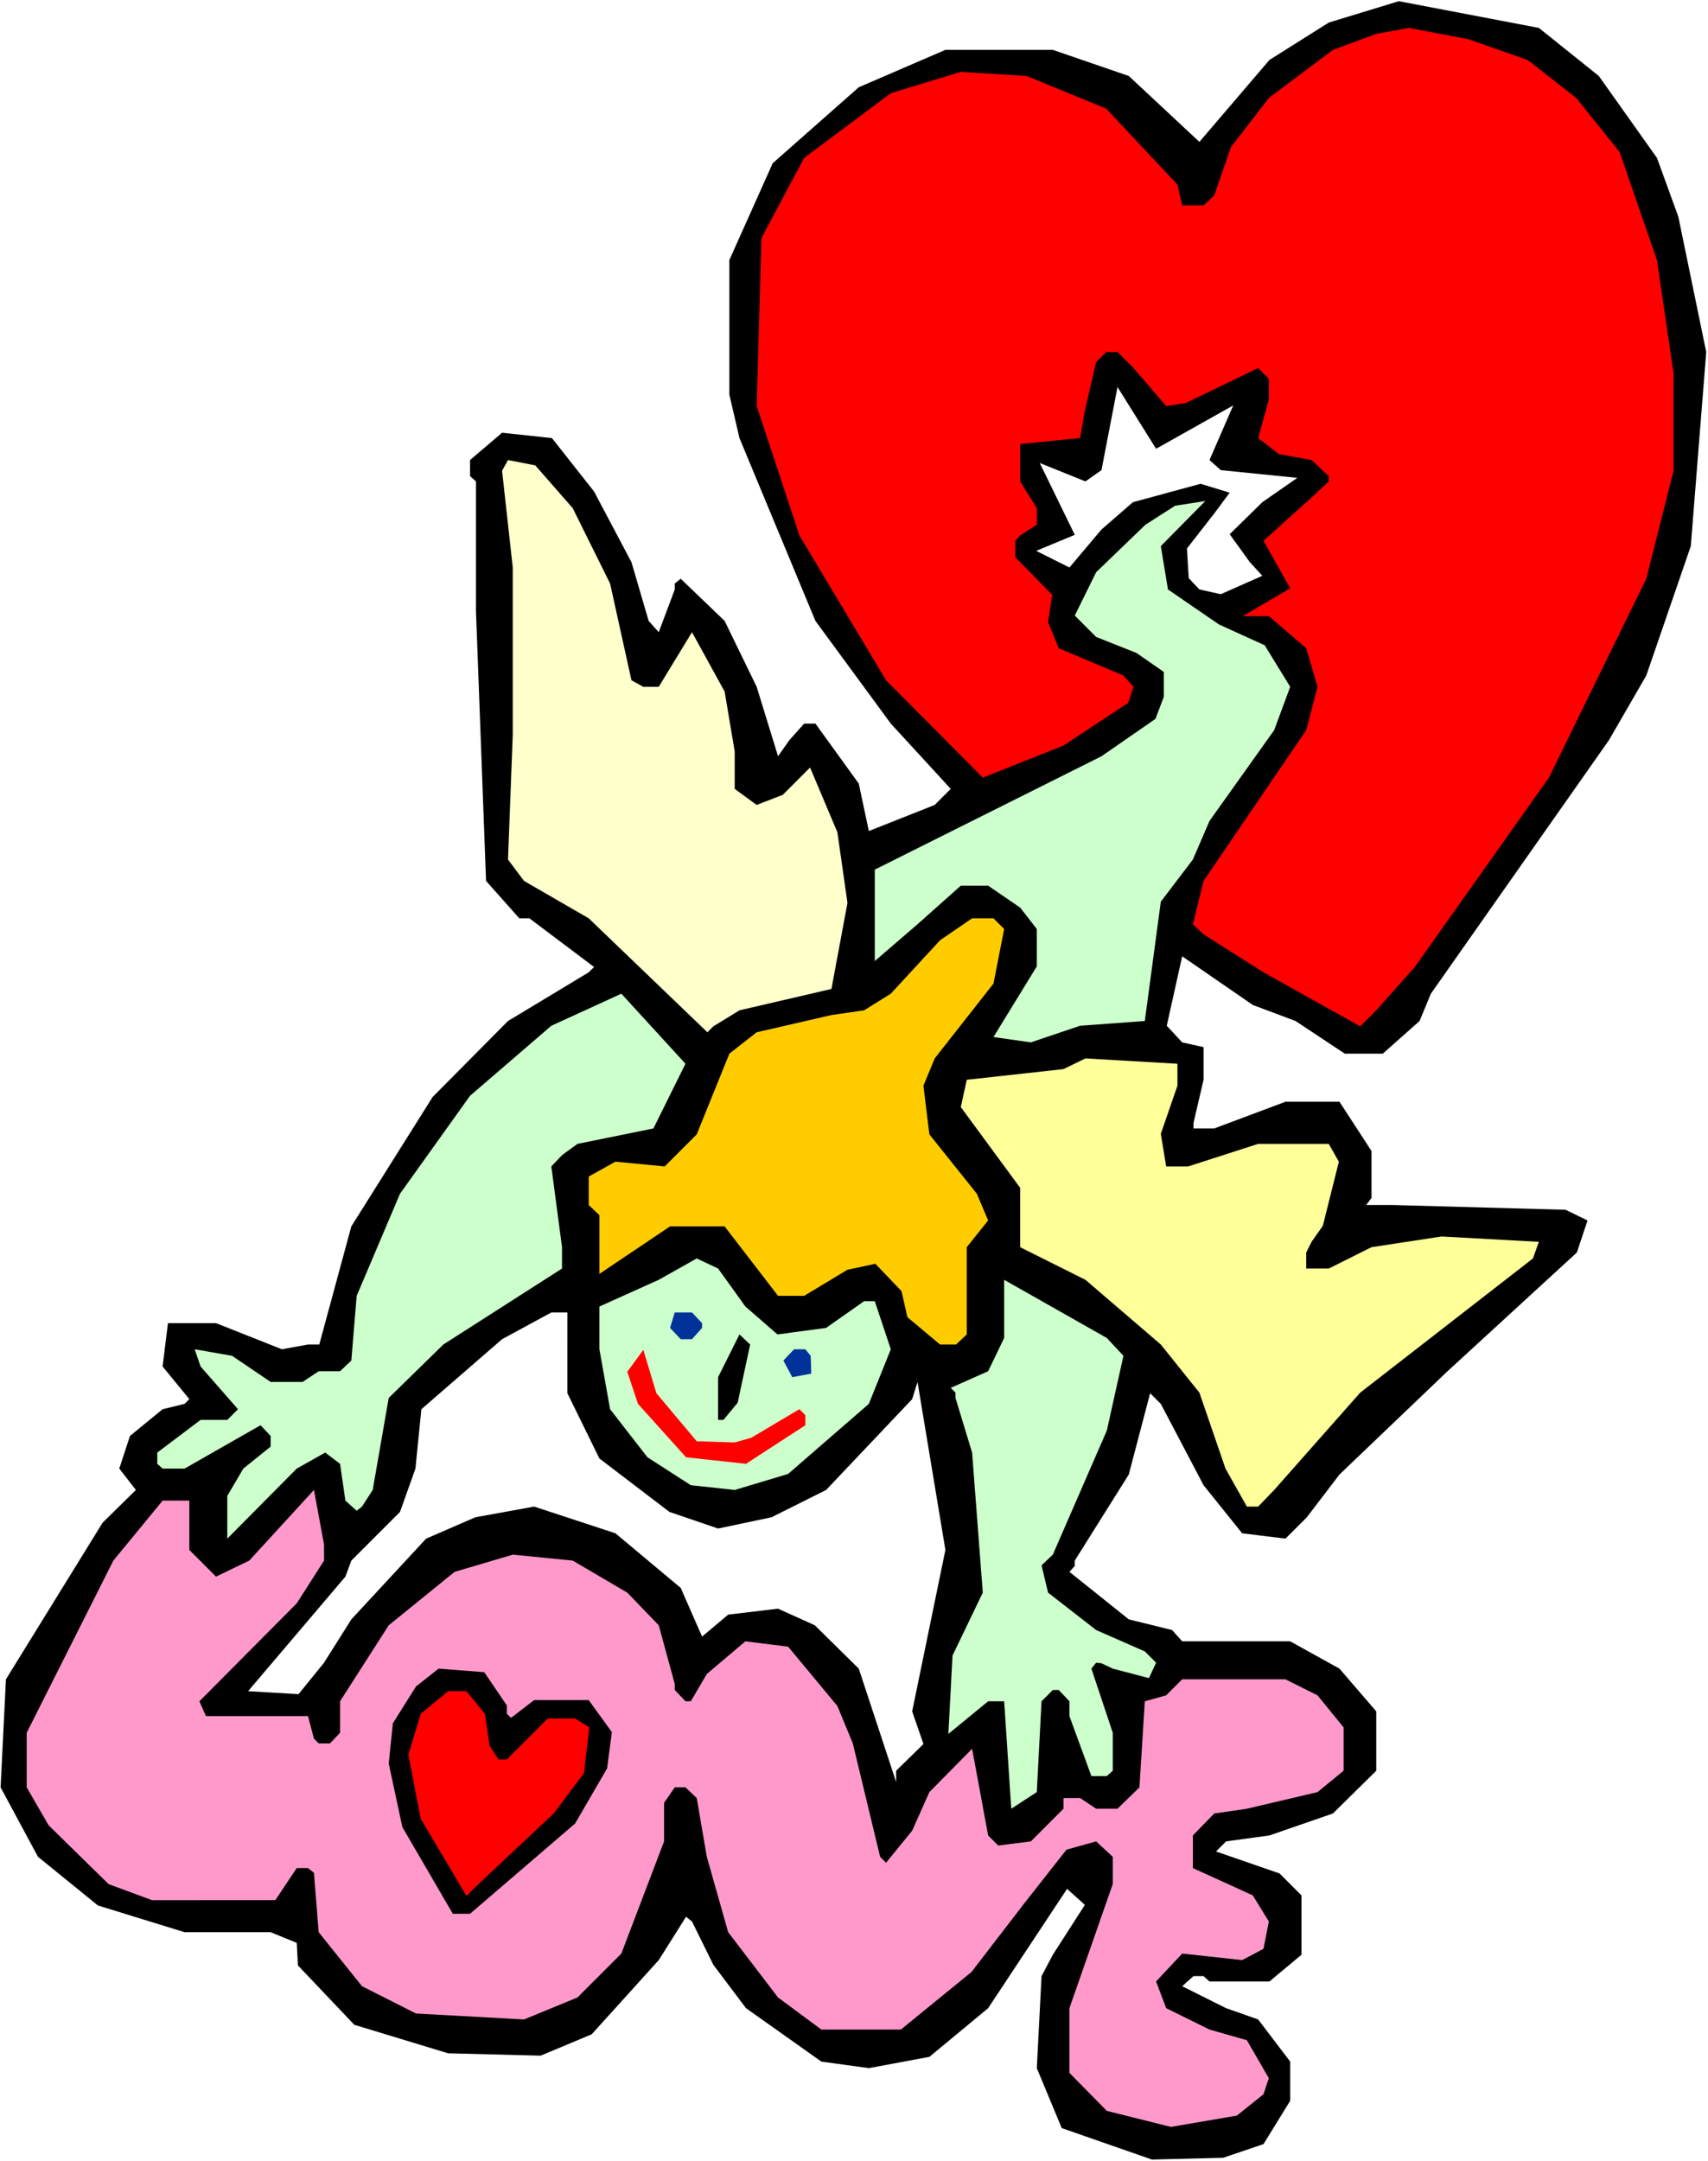 <?xml version="1.0" encoding="UTF-8" standalone="no"?>
<svg
   version="1.0"
   width="123.059mm"
   height="155.668mm"
   id="svg19"
   sodipodi:docname="Angel - Love 05.wmf"
   xmlns:inkscape="http://www.inkscape.org/namespaces/inkscape"
   xmlns:sodipodi="http://sodipodi.sourceforge.net/DTD/sodipodi-0.dtd"
   xmlns="http://www.w3.org/2000/svg"
   xmlns:svg="http://www.w3.org/2000/svg">
  <rect width="100%" height="100%" fill="#333333" stroke="none"/>
  <sodipodi:namedview
     id="namedview19"
     pagecolor="#ffffff"
     bordercolor="#000000"
     borderopacity="0.25"
     inkscape:showpageshadow="2"
     inkscape:pageopacity="0.0"
     inkscape:pagecheckerboard="0"
     inkscape:deskcolor="#d1d1d1"
     inkscape:document-units="mm" />
  <defs
     id="defs1">
    <pattern
       id="WMFhbasepattern"
       patternUnits="userSpaceOnUse"
       width="6"
       height="6"
       x="0"
       y="0" />
  </defs>
  <path
     style="fill:#ffffff;fill-opacity:1;fill-rule:evenodd;stroke:none"
     d="M 0,588.353 H 465.106 V 0 H 0 Z"
     id="path1" />
  <path
     style="fill:#000000;fill-opacity:1;fill-rule:evenodd;stroke:none"
     d="m 435.37,20.684 15.838,22.3 5.818,15.998 7.596,36.843 -4.202,52.84 -12.121,35.227 -10.181,17.613 -48.482,68.999 -3.071,7.433 -10.02,8.888 h -10.343 l -13.413,-8.888 -11.636,-4.363 -19.231,-13.25 -4.202,18.906 4.202,4.525 5.818,1.293 v 8.888 l -2.747,11.796 v 1.454 h 5.656 l 19.393,-7.272 h 14.706 l 8.727,13.412 v 12.766 l -1.454,1.939 h 7.272 l 47.028,1.293 5.979,2.909 -2.909,8.726 -35.392,32.48 -29.251,27.955 -8.888,11.635 -5.818,5.817 -11.797,-1.454 -10.504,-13.089 -11.636,-22.138 -2.909,-2.909 -5.818,22.138 -14.706,23.431 v 1.454 l -1.454,1.616 16.161,12.927 11.797,2.909 2.747,3.07 h 29.413 l 13.413,7.433 10.02,11.635 v 16.159 l -11.797,11.635 -17.292,5.979 -11.797,1.616 -2.747,2.747 17.292,5.979 5.979,5.979 v 16.159 l -8.727,7.272 h -16.322 l -1.616,-1.454 h -2.747 l -3.071,2.747 11.959,5.979 8.727,3.07 8.727,11.473 v 10.665 l -7.272,11.796 -10.989,3.717 -19.393,0.485 -24.564,-8.564 -6.787,-16.321 1.293,-25.047 3.071,-5.817 8.727,-13.574 -4.848,-4.363 -21.494,32.48 -15.999,13.25 -16.484,3.07 -12.929,-1.778 -20.524,-14.543 -8.888,-11.796 -5.818,-11.796 -1.616,-1.293 -7.434,11.796 -18.262,20.199 -13.898,5.817 -25.211,-0.646 -25.534,-7.756 -15.353,-16.159 -0.323,-6.14 -7.111,-2.909 H 50.26 L 26.665,518.707 10.343,505.457 0.162,486.551 1.616,457.141 27.958,414.481 l 9.05,-8.888 -4.525,-5.817 2.909,-8.888 8.888,-7.272 5.979,-1.454 1.293,-1.293 -7.272,-8.888 1.454,-11.796 h 13.09 l 17.938,7.11 7.111,-1.293 h 3.071 l 8.727,-32.157 22.14,-35.227 20.524,-20.684 21.979,-13.25 1.454,-1.454 -17.615,-13.25 h -2.747 l -9.05,-10.18 -2.747,-73.524 V 131.05 l -1.616,-1.454 v -4.363 l 8.727,-7.433 13.575,1.454 11.474,14.543 10.181,19.229 4.687,15.998 2.747,3.07 4.363,-11.635 v -1.616 l 1.616,-1.293 11.959,11.473 8.727,17.937 5.818,18.906 3.071,-4.363 4.04,-4.525 h 3.071 l 11.797,16.321 2.747,12.927 17.938,-7.11 4.363,-4.363 -16.322,-17.775 -20.524,-27.955 -20.686,-49.77 -2.747,-11.796 V 70.777 l 11.797,-26.339 23.433,-20.684 23.595,-10.18 h 29.251 l 20.686,7.11 19.231,17.937 19.07,-22.3 16.161,-10.18 19.07,-5.817 38.139,7.272 z"
     id="path2" />
  <path
     style="fill:#ff0000;fill-opacity:1;fill-rule:evenodd;stroke:none"
     d="m 415.977,16.321 13.252,10.342 11.797,14.705 10.181,29.41 4.525,30.864 v 26.501 l -7.434,29.41 -26.504,54.133 -36.523,51.548 -10.504,11.796 -4.363,4.363 -26.342,-14.705 -16.322,-10.342 -2.909,-2.747 2.909,-11.796 27.958,-41.044 3.071,-11.796 -3.071,-10.503 -10.181,-8.726 h -7.111 l 12.929,-7.595 -7.272,-12.927 13.09,-11.796 4.687,-4.363 v -1.454 l -4.687,-4.363 -8.888,-1.616 -5.656,-4.363 2.909,-10.503 v -5.656 l -2.909,-2.909 -19.716,9.534 -5.333,0.808 -8.888,-10.342 -4.363,-4.363 h -3.071 l -2.747,2.747 -3.071,13.25 -1.293,7.433 -16.322,1.616 v 10.18 l 4.525,7.272 v 4.525 l -4.525,2.909 -1.293,1.454 v 4.525 l 10.02,10.18 -1.131,7.433 2.909,7.11 17.615,7.433 2.747,3.07 -1.454,4.363 -17.615,11.635 -21.979,8.726 -26.342,-26.501 -23.595,-39.428 -11.636,-35.227 1.293,-45.73 11.636,-21.815 23.595,-17.613 19.07,-5.817 17.938,1.131 21.655,8.888 19.393,20.684 1.293,5.656 h 5.818 l 2.909,-2.747 4.525,-13.089 10.343,-13.412 17.454,-13.089 11.797,-4.363 8.888,-1.616 16.161,3.07 z"
     id="path3" />
  <path
     style="fill:#ffffff;fill-opacity:1;fill-rule:evenodd;stroke:none"
     d="m 335.82,110.367 -6.464,14.866 3.071,2.747 20.847,2.101 -9.535,6.625 -8.888,8.726 5.495,7.595 3.394,3.717 -11.313,5.009 -5.818,-1.293 -2.909,-3.07 -0.485,-8.08 7.434,-9.534 4.202,-5.656 -7.919,-2.424 -18.423,5.009 -8.565,7.433 -8.727,10.342 -9.05,-4.525 10.504,-4.363 -9.535,-19.553 12.444,5.009 4.363,-3.07 4.363,-22.623 10.504,16.805 z"
     id="path4" />
  <path
     style="fill:#ffffcc;fill-opacity:1;fill-rule:evenodd;stroke:none"
     d="m 155.951,138.322 10.181,20.522 5.818,26.339 3.232,1.778 h 4.202 l 9.05,-14.866 8.888,16.159 2.747,16.321 v 10.18 l 5.979,4.363 7.111,-2.747 7.434,-7.433 7.434,17.613 2.747,19.229 -4.363,23.431 -25.049,5.817 -7.111,4.363 -1.616,1.616 -32.321,-31.026 -17.615,-10.18 -4.363,-5.817 1.293,-33.934 v -45.569 l -2.909,-26.339 1.616,-2.909 7.434,1.454 z"
     id="path5" />
  <path
     style="fill:#ccffcc;fill-opacity:1;fill-rule:evenodd;stroke:none"
     d="m 316.104,148.664 1.939,11.796 13.898,9.534 12.444,5.656 6.949,11.311 -4.363,11.796 -17.615,24.723 -4.525,10.503 -8.727,11.473 -4.363,32.48 -17.615,1.293 -13.413,4.525 -10.181,-1.454 11.797,-19.229 V 252.89 l -4.525,-5.817 -8.727,-5.979 h -7.434 l -11.797,10.503 -11.636,10.019 v -24.885 l 61.734,-30.864 14.706,-10.18 2.263,-5.979 v -6.787 l -7.434,-5.171 -10.989,-4.363 -5.818,-5.817 5.818,-11.796 13.413,-12.927 8.08,-5.171 8.242,-1.293 z"
     id="path6" />
  <path
     style="fill:#ffcc00;fill-opacity:1;fill-rule:evenodd;stroke:none"
     d="m 273.44,252.89 -2.909,14.866 -15.999,20.36 -3.071,7.433 1.616,13.25 12.929,16.159 3.071,7.272 -5.818,7.272 v 23.754 l -2.909,2.747 h -4.363 l -8.888,-7.433 -1.616,-7.11 -7.111,-7.433 -7.596,1.616 -11.797,7.11 h -7.111 l -14.545,-18.906 h -14.868 l -19.231,12.927 v -15.998 l -2.909,-2.747 v -7.756 l 7.272,-4.04 13.413,1.293 8.727,-8.726 8.888,-21.976 7.434,-5.817 20.363,-4.686 8.888,-1.293 7.272,-4.525 13.413,-14.543 8.727,-5.979 h 5.818 z"
     id="path7" />
  <path
     style="fill:#ccffcc;fill-opacity:1;fill-rule:evenodd;stroke:none"
     d="m 177.93,307.185 -20.686,4.201 -4.202,3.07 -2.909,3.07 2.909,21.976 v 5.817 l -32.321,20.684 -14.868,14.543 -4.363,25.047 -2.909,4.525 -1.454,1.131 -3.071,-2.747 -1.454,-10.019 -4.04,-3.07 -7.757,4.363 -18.908,19.068 v -11.635 l 4.363,-7.433 7.434,-5.979 v -2.909 l -2.747,-2.909 -20.686,11.796 h -5.979 l -1.454,-1.293 v -3.07 l 11.797,-8.888 h 7.272 l 2.909,-2.909 -10.181,-11.635 -1.616,-4.686 10.181,1.778 10.504,7.11 h 8.727 l 4.363,-2.909 h 5.818 l 3.071,-2.909 1.454,-17.613 11.797,-27.794 19.07,-26.663 22.14,-19.068 19.07,-8.726 17.454,19.068 z"
     id="path8" />
  <path
     style="fill:#ffff99;fill-opacity:1;fill-rule:evenodd;stroke:none"
     d="m 320.629,295.55 -4.525,13.089 1.454,8.888 h 5.979 l 19.07,-6.14 h 19.231 l 2.747,4.848 -4.363,17.452 -3.071,4.363 -1.454,2.909 v 4.363 h 6.141 l 11.636,-5.817 19.07,-2.909 26.504,1.454 -1.616,4.525 -47.028,36.52 -23.433,26.501 -4.363,4.525 h -3.071 l -5.818,-10.342 -7.111,-20.684 -10.504,-13.089 -20.524,-17.613 -17.777,-8.888 v -16.159 l -16.161,-21.976 1.616,-7.433 26.342,-2.909 5.979,-2.909 25.049,1.454 z"
     id="path9" />
  <path
     style="fill:#ccffcc;fill-opacity:1;fill-rule:evenodd;stroke:none"
     d="m 202.979,355.662 8.727,7.595 13.252,-1.778 10.343,-7.272 h 2.909 l 4.363,13.089 -5.979,14.866 -21.979,19.068 -14.545,4.363 -11.959,-1.293 -11.797,-7.595 -10.181,-13.089 -2.909,-16.321 v -11.635 l 16.161,-7.272 10.343,-5.817 5.818,2.747 z"
     id="path10" />
  <path
     style="fill:#ccffcc;fill-opacity:1;fill-rule:evenodd;stroke:none"
     d="m 305.923,369.074 -4.525,20.36 -14.706,33.773 -3.071,2.909 1.778,7.433 13.09,10.18 13.252,5.817 3.071,3.07 -1.939,4.201 -9.858,-2.585 -3.071,-1.454 -1.454,-0.162 -1.293,1.616 5.818,17.452 v 10.342 l -1.616,1.454 h -4.202 l -5.979,-16.321 v -4.04 l -2.909,-3.07 h -1.616 l -3.071,3.07 -1.293,24.723 -6.949,4.525 -1.939,-29.248 h -4.363 l -10.828,8.888 1.131,-21.33 8.242,-17.129 -2.909,-38.136 -4.525,-14.866 v -1.454 l -1.293,-1.293 10.181,-4.525 4.363,-9.049 v -15.836 l 27.958,15.836 z"
     id="path11" />
  <path
     style="fill:#ffffff;fill-opacity:1;fill-rule:evenodd;stroke:none"
     d="m 154.497,379.254 8.727,17.775 19.07,14.543 13.252,4.525 14.545,-3.07 14.868,-7.433 23.433,-24.723 1.454,-4.686 7.596,45.73 -9.05,43.953 3.071,8.888 -7.434,7.272 v 3.07 l -10.181,-30.864 -11.959,-11.796 -10.02,-4.525 -13.575,1.616 -7.111,5.979 -5.818,-13.25 -17.777,-14.866 -22.14,-7.272 -15.999,2.909 -13.413,5.817 -20.363,21.976 -7.434,11.796 -6.949,8.564 -13.737,-0.808 26.504,-31.187 1.616,-4.363 13.252,-13.25 4.202,-11.796 1.616,-16.159 21.979,-19.068 13.413,-7.272 h 4.363 z"
     id="path12" />
  <path
     style="fill:#003299;fill-opacity:1;fill-rule:evenodd;stroke:none"
     d="m 191.181,360.187 v 1.293 l -2.747,3.07 h -3.071 l -2.909,-3.07 1.293,-4.201 h 4.687 z"
     id="path13" />
  <path
     style="fill:#000000;fill-opacity:1;fill-rule:evenodd;stroke:none"
     d="m 200.878,381.84 -3.879,4.686 h -1.454 v -11.635 l 5.818,-11.635 2.909,2.747 z"
     id="path14" />
  <path
     style="fill:#003299;fill-opacity:1;fill-rule:evenodd;stroke:none"
     d="m 220.756,369.074 0.162,4.848 -5.171,0.97 -2.424,-4.525 2.909,-3.07 h 3.071 z"
     id="path15" />
  <path
     style="fill:#ff0000;fill-opacity:1;fill-rule:evenodd;stroke:none"
     d="m 189.727,392.343 10.343,0.323 4.525,-1.293 10.343,-6.14 2.747,-1.616 1.616,1.616 v 2.747 l -16.161,10.503 -16.322,-1.778 -13.09,-14.543 -2.909,-8.726 4.363,-5.979 3.555,11.796 z"
     id="path16" />
  <path
     style="fill:#ff99cc;fill-opacity:1;fill-rule:evenodd;stroke:none"
     d="m 88.238,424.823 -7.434,11.635 -26.504,26.663 1.778,4.04 h 27.796 l 1.616,6.14 1.293,1.293 h 3.071 l 2.747,-2.909 v -8.564 l 13.252,-20.684 17.938,-14.543 15.838,-4.686 16.322,1.616 14.868,8.726 8.565,8.888 4.363,15.998 v 1.616 l 2.909,3.07 h 1.454 l 4.363,-7.433 10.504,-8.888 11.636,1.454 13.413,16.159 4.202,10.18 7.434,30.864 1.616,1.616 7.111,-8.726 4.687,-10.503 11.636,-11.796 4.363,23.592 2.747,2.747 8.888,-1.131 8.888,-8.888 v -2.909 h 4.525 l 4.363,2.909 h 5.818 l 5.979,-5.817 1.454,-23.431 5.818,-1.616 4.363,-4.363 h 28.12 l 8.727,4.363 7.111,8.726 v 11.796 l -7.111,5.817 -19.231,4.525 -8.888,1.293 -5.818,5.979 v 8.888 l 16.322,7.433 4.363,7.11 -1.454,7.433 -5.818,3.07 -16.322,-1.778 -7.111,7.595 2.747,7.272 11.797,5.817 10.181,2.909 5.979,10.342 -1.454,4.363 -7.272,5.817 -17.938,3.07 -17.454,-4.363 -10.181,-10.342 v -17.613 l 11.797,-33.773 v -7.433 l -4.525,-4.201 -8.08,2.262 -11.313,14.382 -14.545,18.906 -19.231,15.674 h -21.655 l -11.797,-8.726 -13.575,-17.775 -5.818,-20.522 -2.747,-15.998 -3.071,-2.909 h -2.909 l -2.909,4.201 v 10.503 l -11.636,30.541 -11.959,11.958 -14.545,5.979 -29.413,-1.616 -14.706,-7.433 -11.797,-14.705 -1.293,-16.159 -1.616,-1.293 h -3.071 l -5.818,8.726 H 41.371 L 29.574,512.89 13.252,496.893 7.272,486.551 v -14.866 l 23.595,-46.861 13.413,-16.321 h 7.272 v 13.412 l 7.272,7.272 9.05,-4.363 17.615,-19.229 2.747,14.866 z"
     id="path17" />
  <path
     style="fill:#000000;fill-opacity:1;fill-rule:evenodd;stroke:none"
     d="m 138.013,464.251 v 2.262 l 1.131,1.131 6.303,-4.848 h 14.868 l 6.303,8.726 -1.293,9.857 -8.727,15.028 -28.604,24.562 h -4.687 l -13.737,-23.592 -3.717,-17.29 1.131,-10.988 6.303,-10.019 6.141,-4.848 12.444,0.97 z"
     id="path18" />
  <path
     style="fill:#ff0000;fill-opacity:1;fill-rule:evenodd;stroke:none"
     d="m 132.033,466.514 1.293,8.726 2.424,3.717 h 2.263 l 11.151,-11.15 h 7.434 l 3.879,2.424 -1.454,12.443 -8.242,10.988 -21.171,19.876 -2.586,2.585 -12.444,-21.007 -3.394,-17.452 3.394,-11.15 7.434,-6.14 h 5.01 z"
     id="path19" />
</svg>
